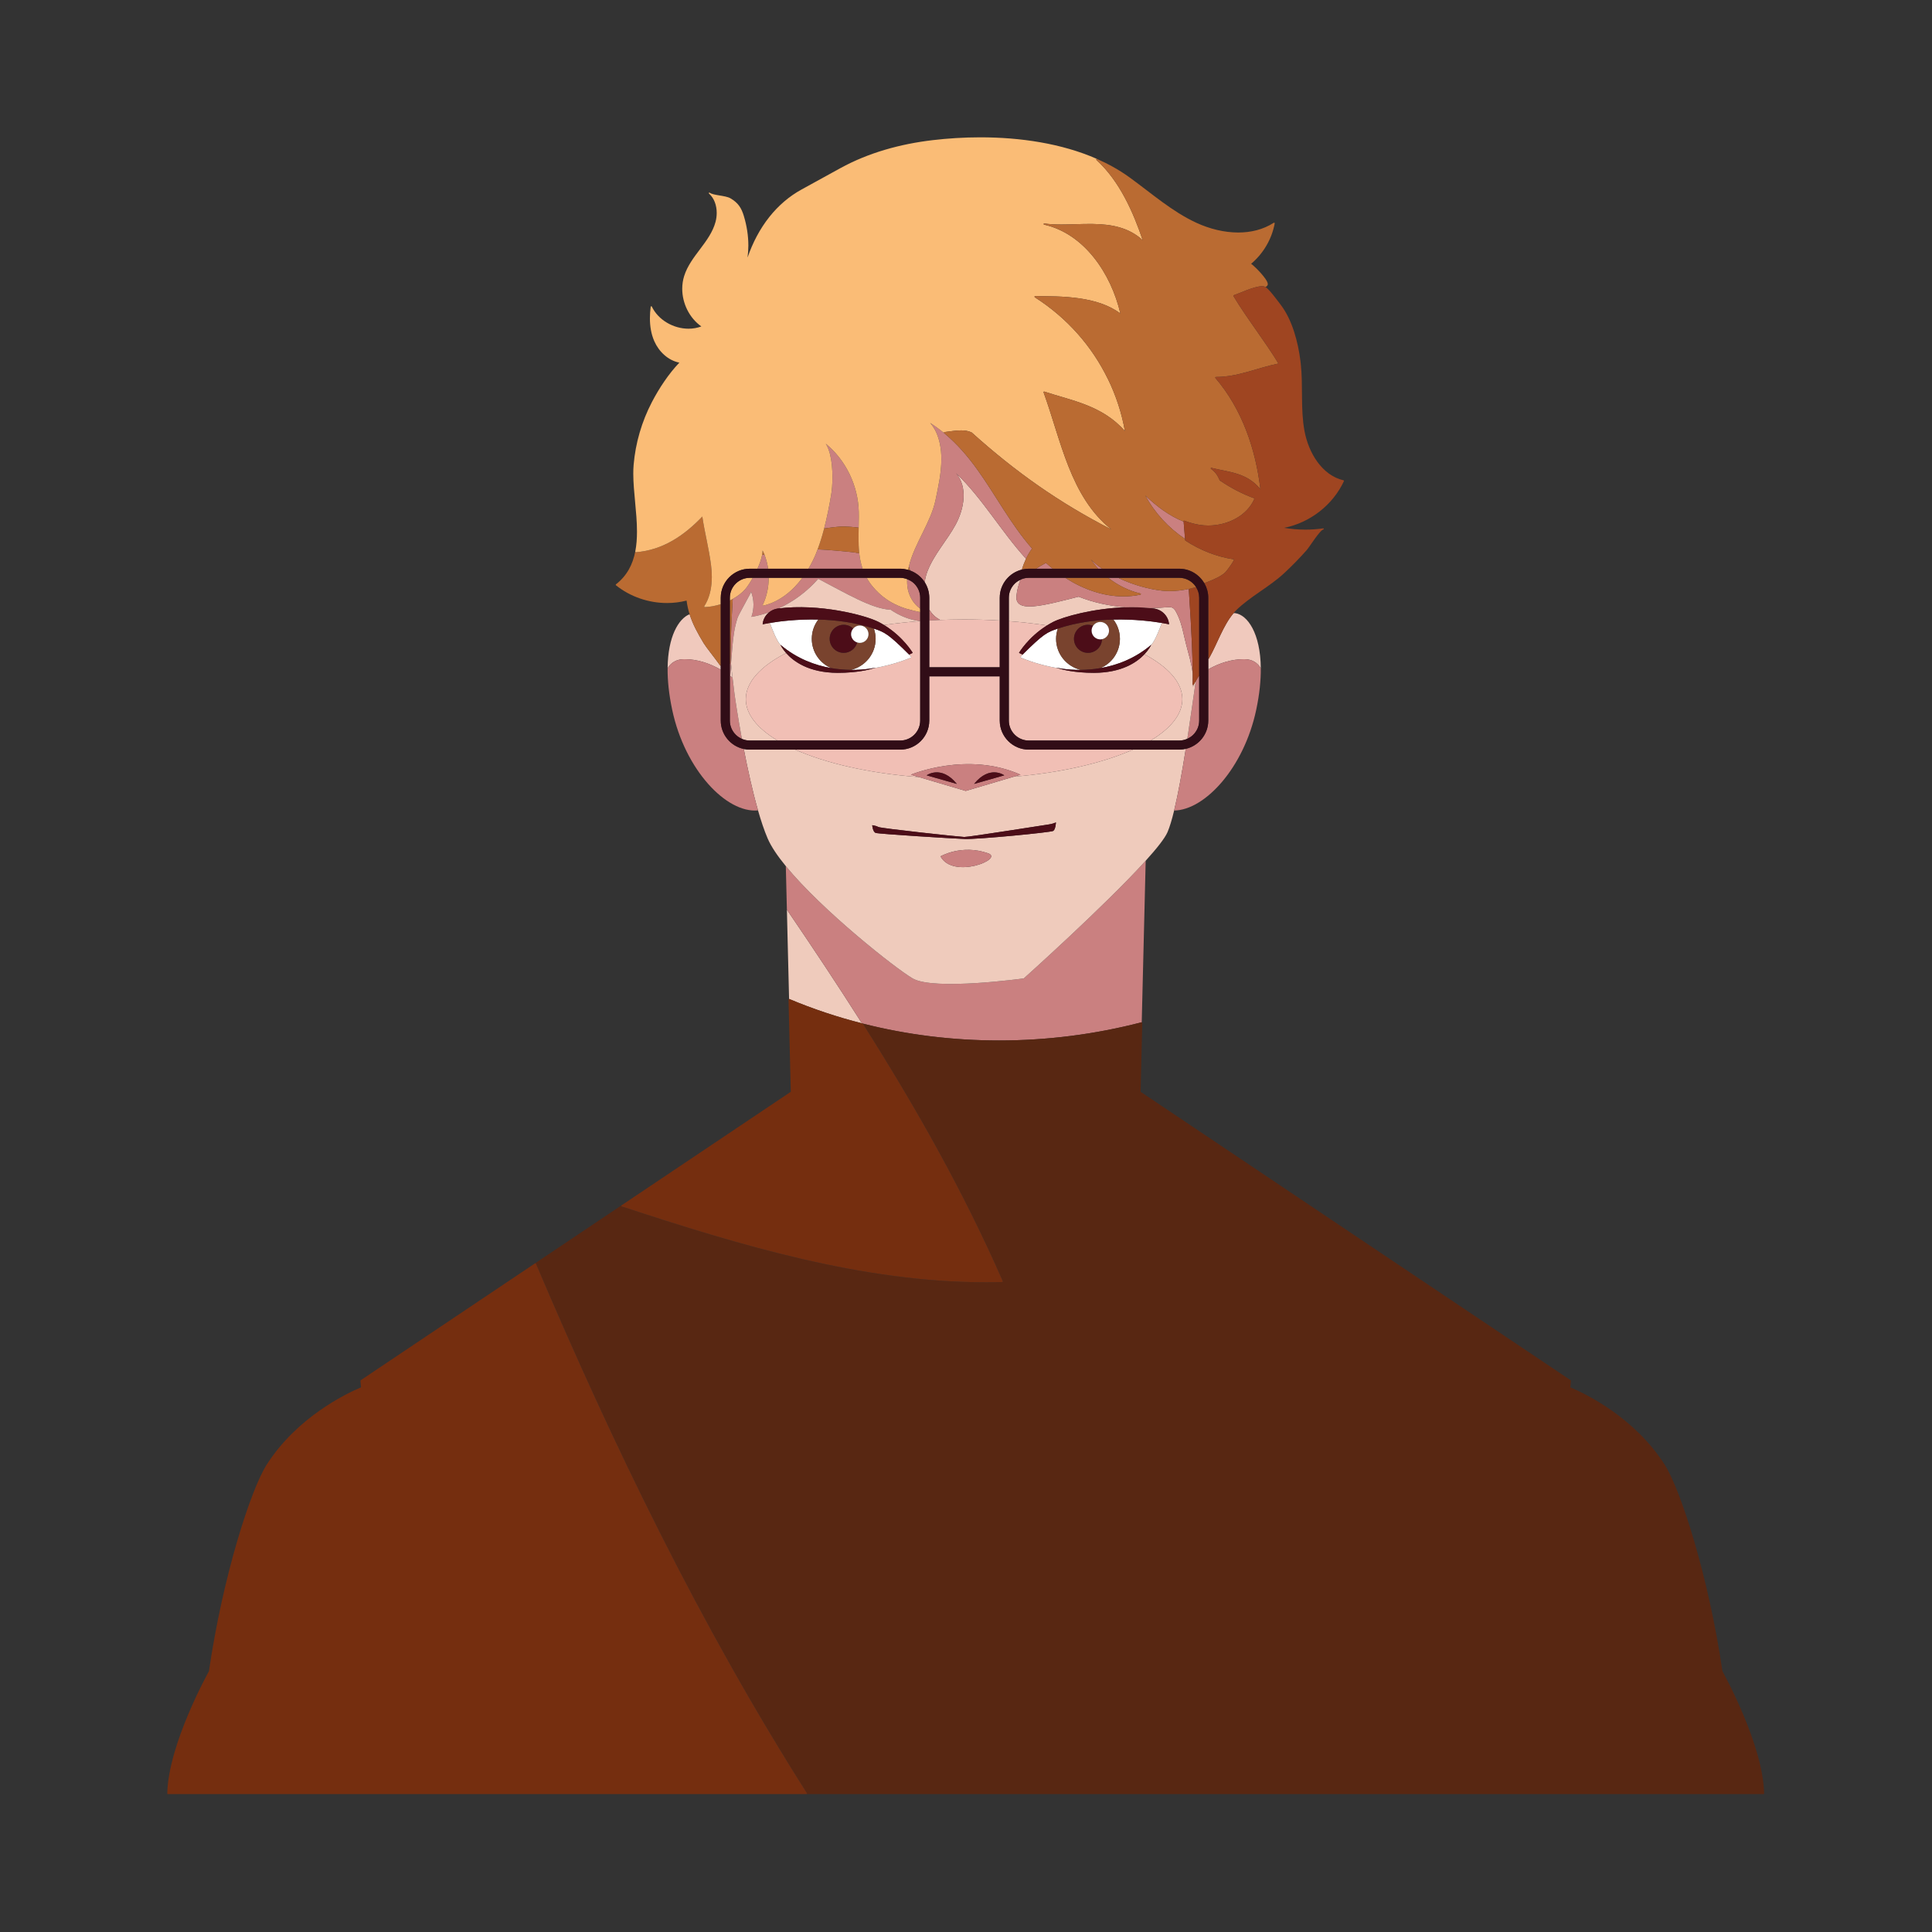 <svg xmlns="http://www.w3.org/2000/svg" xmlns:xlink="http://www.w3.org/1999/xlink" id="Capa_1" x="0px" y="0px" viewBox="0 0 2122 2122" style="enable-background:new 0 0 2122 2122;" xml:space="preserve"><rect x="0" y="0" width="2122" height="2122" fill="#333333" stroke="none"/><g>	<polygon style="fill:none;" points="1120.683,637.02 1121.341,636.413 1120.225,637.02 1120.147,637.526  "></polygon>	<polygon style="fill:none;" points="927.5,578.323 927.509,578.323 927.504,578.297  "></polygon>	<polygon style="fill:none;" points="1020.659,673.229 1020.659,673.256 1020.907,673.293  "></polygon>	<path style="fill:#EFCBBC;" d="M946.734,1123.996c-26.621-41.973-54.256-83.488-82.46-124.884l2.407,98.188l0.258-0.027  C892.883,1108.191,919.578,1117.039,946.734,1123.996z"></path>	<path style="fill:#CA8080;" d="M947.393,1124.176c49.013,12.5,99.517,18.624,149.904,18.624c52.941,0,105.745-6.76,156.546-19.988  l0.17,0.036l4.351-177.488c-44.726,49.427-133.89,129.259-133.89,129.259s-98.811,13.722-122.138,0  c-19.021-11.186-99.114-74.341-139.235-123.327l1.174,47.819c28.204,41.396,55.839,82.911,82.46,124.884L947.393,1124.176z"></path>	<path style="fill:#EFCBBC;" d="M1002.335,1074.62c23.327,13.722,122.138,0,122.138,0s89.164-79.832,133.89-129.259  c12.117-13.396,21.004-24.578,23.932-31.308c2.451-5.635,4.901-13.896,7.303-23.805c4.531-18.662,8.891-43.254,12.774-67.744  c-2.304,0.533-4.692,0.845-7.157,0.848h-50.874c-32.955,14.668-78.718,25.335-131.045,29.771l-52.638,15.593l-51.225-15.177  c-54.397-4.166-102.002-15.057-135.995-30.188h-49.924c-2.261-0.003-4.463-0.248-6.592-0.701  c4.151,21.518,9.481,46.051,15.63,67.44c3.313,11.515,6.855,22.122,10.587,30.826c3.805,8.88,10.86,19.267,19.961,30.378  C903.222,1000.279,983.315,1063.433,1002.335,1074.62z M1033.02,940.591c0,0,23.079-13.608,52.229-3.398  C1103.08,943.441,1046.735,966.074,1033.02,940.591z M964.913,908.354c2.787,1.508,88.936,10.772,94.144,10.931  c5.208,0.159,89.569-13.406,93.116-13.8c3.552-0.395,7.605-2.178,7.605-2.178s-0.312,7.657-3.001,9.33  c-2.689,1.676-83.118,9.384-97.106,8.857c-13.983-0.524-94.523-5.5-97.846-6.672c-3.323-1.172-3.82-8.485-3.82-8.485  S962.126,906.847,964.913,908.354z"></path>	<path style="fill:#F1BFB5;" d="M1098.067,791.473v-48.609h-77.408v48.609c-0.019,17.566-14.31,31.859-31.873,31.878H873.439  c33.993,15.13,81.598,26.022,135.995,30.188l-8.96-2.655c0,0,61.778-26.112,120.375,0l-7.552,2.239  c52.327-4.436,98.09-15.103,131.045-29.771H1129.94C1112.376,823.331,1098.086,809.039,1098.067,791.473z"></path>	<path style="fill:#4C0D18;" d="M961.823,914.822c3.323,1.172,83.864,6.148,97.846,6.672c13.988,0.526,94.417-7.182,97.106-8.857  c2.69-1.673,3.001-9.33,3.001-9.33s-4.054,1.783-7.605,2.178c-3.547,0.395-87.908,13.959-93.116,13.8  c-5.208-0.158-91.357-9.422-94.144-10.931c-2.787-1.508-6.909-2.017-6.909-2.017S958.501,913.65,961.823,914.822z"></path>	<path style="fill:#CA8080;" d="M1085.249,937.193c-29.15-10.21-52.229,3.398-52.229,3.398  C1046.735,966.074,1103.08,943.441,1085.249,937.193z"></path>	<path style="fill:#CA8080;" d="M1000.474,850.883l8.96,2.655l51.225,15.177l52.638-15.593l7.552-2.239  C1062.252,824.771,1000.474,850.883,1000.474,850.883z M1017.789,851.582c0,0,15.922-11.766,33.116,9.41L1017.789,851.582z   M1069.906,860.993c17.199-21.177,33.121-9.41,33.121-9.41L1069.906,860.993z"></path>	<path style="fill:#4C0D18;" d="M1017.789,851.582l33.116,9.41C1033.711,839.816,1017.789,851.582,1017.789,851.582z"></path>	<path style="fill:#4C0D18;" d="M1069.906,860.993l33.121-9.41C1103.027,851.582,1087.105,839.816,1069.906,860.993z"></path>	<path style="fill:#F0C9BD;" d="M802.028,742.457c0.863,0.646,1.71,1.318,2.558,1.99c-0.521-4.589-1.086-9.844-1.676-15.679  C802.569,733.329,802.301,737.892,802.028,742.457z"></path>	<path style="fill:#F0C9BD;" d="M751.617,723.999c13.661,0,27.313,4.19,40.019,11.566v-4.275l-0.506-0.168  c-6.889-9.63-15.318-19.842-18.319-24.804c-6.324-10.475-11.873-20.531-15.401-31.707c-12.083,4.882-23.839,24.516-24.146,59.41  C736.942,727.907,742.652,723.999,751.617,723.999z"></path>	<path style="fill:#CA8080;" d="M791.636,791.473v-55.908c-12.706-7.376-26.358-11.566-40.019-11.566  c-8.965,0-14.675,3.907-18.354,10.022c-0.117,13.12,1.374,28.37,5.087,45.812c14.032,65.883,59.601,113.612,94.202,110.256  c-6.148-21.388-11.479-45.922-15.63-67.44C802.511,819.592,791.651,806.781,791.636,791.473z"></path>	<path style="fill:#CA8080;" d="M959.076,644.92c-2.797-3.257-5.096-6.592-7.016-9.986v-0.307h-70.972l-0.034,0.375  c-10.841,14.458-25.135,25.98-42.582,30.202l-0.628-0.215l-0.083-0.663c4.424-9.223,6.519-19.457,6.533-29.7h-17.632v0.309  c-3.103,5.442-6.168,9.949-8.224,12.278c-3.693,4.171-8.433,7.747-13.671,10.692c-1.764,28.477-2.353,53.944-2.529,70.767  l-0.624,0.611v62.188c0,6.019,2.451,11.471,6.436,15.461c1.949,1.942,4.248,3.503,6.782,4.611  c-4.668-25.428-7.372-44.336-7.372-44.336s-1.213-8.083-2.875-22.762c-0.848-0.673-1.695-1.345-2.558-1.99  c0.273-4.565,0.541-9.128,0.882-13.688c0.463-6.141,0.974-12.28,1.51-18.412c0.989-11.313,2.227-21.228,5.72-31.905  c1.14-3.488,15.079-27.866,14.855-28.446c3.342,8.75,3.459,18.689,0.331,27.518c6.626-1.099,13.111-2.821,19.42-5.03  c2.685-2.146,5.944-3.63,9.555-4.11l0.75-0.08c16.614-7.586,31.581-18.814,43.659-32.58c29.851,15.501,59.001,33.162,79.517,33.968  c9.749,6.617,20.794,11.135,32.092,12.502l0.361-0.03v-9.954l-0.112,0.029C990.613,668.533,973.687,661.968,959.076,644.92z"></path>	<path style="fill:#F0C9BD;" d="M1328.279,722.389l-0.648,1.138l-0.541,0.224v11.417c12.516-7.135,25.929-11.169,39.352-11.169  c8.965,0,14.675,3.907,18.353,10.022c-0.341-38.626-14.704-58.648-28.014-60.548c-0.609-0.085-1.262-0.009-1.91,0.041l-0.366,0.422  C1343.533,686.981,1336.703,707.432,1328.279,722.389z"></path>	<path style="fill:#CA8080;" d="M1317.112,742.44l-0.682,0.494c-0.77,1.313-1.545,2.616-2.319,3.922l-0.774,1.306  c-2.348,16.081-5.525,39.111-9.233,63.269c2.446-1.101,4.682-2.609,6.573-4.495c3.985-3.993,6.436-9.445,6.436-15.464V742.44z"></path>	<path style="fill:#CA8080;" d="M1366.442,723.999c-13.422,0-26.835,4.034-39.352,11.169v56.305  c-0.015,15.101-10.592,27.756-24.716,31.03c-3.883,24.49-8.243,49.082-12.774,67.744c34.012-0.555,76.624-47.101,90.109-110.414  c3.712-17.442,5.204-32.692,5.086-45.812C1381.116,727.907,1375.407,723.999,1366.442,723.999z"></path>	<path style="fill:#EFCBBC;" d="M1049.672,576.08c-9.535,17.635-23.81,32.687-31.001,51.401c-1.452,3.773-2.466,7.815-3.055,11.937  c3.172,4.95,5.033,10.811,5.042,17.108v13.001c2.767,4.628,6.573,8.507,11.606,11.074c-0.599,0.173-1.208,0.278-1.807,0.427  c9.33-0.402,18.806-0.634,28.433-0.634c13.35,0,26.421,0.417,39.176,1.181v-25.049c0.015-15.006,10.471-27.564,24.463-30.933  l-0.078-0.349c1.067-3.425,2.485-7.299,4.361-11.303l0.126-0.238c-26.996-29.528-47.747-66.234-76.974-94.1  C1063.085,534.759,1059.202,558.443,1049.672,576.08z"></path>	<path style="fill:#EFCBBC;" d="M1156.649,683.132c11.454-5.876,44.541-14.977,79.615-16.105  c-17.686-1.53-35.152-5.123-51.547-11.654c-38.499,9.688-70.231,18.699-68.297-0.863c0.619-6.263,2.168-12.104,4.263-17.49  l-0.536,0.506l0.078-0.506c-2.109,1.062-4.078,2.38-5.744,4.044c-3.986,3.99-6.436,9.442-6.436,15.462v25.717  c14.505,1.104,28.517,2.695,41.929,4.707C1152.099,685.629,1154.301,684.338,1156.649,683.132z"></path>	<path style="fill:#EFCBBC;" d="M965.029,683.132c2.08,1.067,4.034,2.202,5.939,3.362c12.638-1.82,25.773-3.281,39.351-4.299  c-11.298-1.367-22.343-5.886-32.092-12.502c-20.516-0.806-49.666-18.467-79.517-33.968c-12.078,13.766-27.045,24.994-43.659,32.58  C899.617,662.594,950.272,675.561,965.029,683.132z"></path>	<path style="fill:#EFCBBC;" d="M819.163,767.904c0-18.879,16.434-36.346,44.283-50.643c-4.034-4.588-5.808-8.193-6.1-8.833  c-4.209-4.283-9.369-17.671-11.722-24.224c-5.077,0.853-7.97,1.513-7.97,1.513c0.429-5.371,3.118-10.046,7.093-13.223  c-6.309,2.21-12.794,3.932-19.42,5.03c3.128-8.828,3.011-18.767-0.331-27.518c0.224,0.58-13.715,24.958-14.855,28.446  c-3.493,10.677-4.731,20.592-5.72,31.905c-0.536,6.132-1.047,12.271-1.51,18.412c0.59,5.835,1.154,11.089,1.676,15.679  c1.661,14.68,2.875,22.762,2.875,22.762s2.704,18.909,7.372,44.336c2.67,1.164,5.598,1.827,8.682,1.827h30.519  C831.914,800.121,819.163,784.557,819.163,767.904z"></path>	<path style="fill:#EFCBBC;" d="M1311.762,750.822v-0.005l-0.755,1.269l-0.063,0.024c-0.458,2.585-0.648,2.831-0.502,0.193  l-0.156,0.058l-0.438-0.638c0-0.01,0.18-2.531,0.18-9.354c0-0.838-0.005-1.747-0.01-2.716c-1.296-10.831-4.643-21.827-7.25-31.907  c-2.611-10.073-4.531-21.749-8.838-31.225c-5.379-11.83-6.056-9.752-19.542-9.016c-3.839,0.209-7.698,0.329-11.566,0.395  c1.52,0.159,3.055,0.285,4.56,0.485c8.95,1.194,15.927,8.331,16.648,17.332c0,0-2.894-0.66-7.971-1.513  c-2.353,6.551-7.508,19.929-11.722,24.219c-0.312,0.685-2.407,4.972-7.352,10.2c26.255,14.037,41.632,31.001,41.632,49.282  c0,16.652-12.75,32.217-34.87,45.469h31.469c3.172,0,6.163-0.716,8.887-1.941c3.708-24.158,6.884-47.189,9.233-63.269  C1312.815,749.049,1312.293,749.936,1311.762,750.822z"></path>	<path style="fill:#CA8080;" d="M839.539,608.94c-0.828,0.195-1.652,0.387-2.475,0.597c-0.862,4.645-2.762,9.915-5.135,15.113  h11.713C842.896,619.266,841.507,613.994,839.539,608.94z"></path>	<path style="fill:#CA8080;" d="M1257.969,544.248c10.295,19.186,25.51,35.588,43.615,47.708  c-0.492-6.146-1.004-12.456-1.554-19.067C1284.327,566.681,1270.296,556.058,1257.969,544.248z"></path>	<path style="fill:#CA8080;" d="M924.674,578.309c0,0,0.297-0.005,0.833-0.005c0.458,0,1.087,0.003,1.851,0.017l0.142,0.002  l0.005-0.026l0.005,0.026l0.18,0.003c3.24,0.063,8.843,0.346,15.416,1.235c0.083-3.983,0.175-7.985,0.175-12.012  c0-1.835-0.014-3.671-0.058-5.513c-0.687-28.455-14.129-56.684-36.234-74.689c2.149,3.369,3.713,7.608,4.833,12.275  c1.827,7.628,2.48,16.407,2.48,24.402c0,7.6-0.59,14.482-1.34,18.986c-2.003,11.99-4.512,24.882-7.781,37.457  c6.3-1.003,12.775-1.783,19.469-2.158H924.674z"></path>	<path style="fill:#CA8080;" d="M1032.265,680.601c-5.033-2.567-8.838-6.446-11.606-11.074v3.703l0.248,0.063l-0.248-0.036v8.258  c3.24-0.19,6.514-0.346,9.798-0.487C1031.056,680.878,1031.665,680.774,1032.265,680.601z"></path>	<path style="fill:#CA8080;" d="M1310.944,752.111l-0.502,0.193C1310.296,754.942,1310.486,754.696,1310.944,752.111z"></path>	<path style="fill:#F1BFB5;" d="M1298.617,767.904c0-18.28-15.377-35.245-41.632-49.282c-8.419,8.906-25.072,20.319-55.372,20.383  c-21.374,0.044-35.177-3.637-39.868-5.118c-23.936-4.07-41.101-11.868-41.101-11.868s0.921-1.15,2.49-3.038l-3.937-1.934  c0,0,10.144-17.255,30.777-30.097c-13.413-2.012-27.425-3.603-41.929-4.707v109.23c0,6.019,2.451,11.471,6.436,15.464  c3.99,3.983,9.442,6.436,15.459,6.436h133.807C1285.867,800.121,1298.617,784.557,1298.617,767.904z"></path>	<path style="fill:#F1BFB5;" d="M1030.457,681.027c-3.284,0.141-6.558,0.297-9.798,0.487v51.372h77.408v-51.311  c-12.755-0.765-25.827-1.181-39.176-1.181C1049.263,680.394,1039.787,680.625,1030.457,681.027z"></path>	<path style="fill:#F1BFB5;" d="M970.969,686.494c21.135,12.887,31.513,30.553,31.513,30.553l-3.927,1.934  c1.564,1.888,2.485,3.038,2.485,3.038s-17.169,7.8-41.111,11.868c-4.692,1.484-18.485,5.162-39.864,5.118  c-31.878-0.068-48.653-12.69-56.619-21.744c-27.849,14.297-44.283,31.764-44.283,50.643c0,16.652,12.751,32.217,34.87,45.469  h134.752c6.017,0,11.469-2.453,15.46-6.436c3.985-3.993,6.436-9.445,6.436-15.464V682.165l-0.361,0.03  C996.742,683.212,983.607,684.674,970.969,686.494z"></path>	<path style="fill:#FFFFFF;" d="M1222.856,680.481c4.541,5.881,7.187,13.221,7.187,21.177c0,14.458-8.819,26.848-21.369,32.161  c17.588-3.025,37.568-10.175,55.746-25.574l-0.083,0.178c4.214-4.29,9.369-17.669,11.722-24.219  C1265.667,682.457,1246.037,679.904,1222.856,680.481z"></path>	<path style="fill:#FFFFFF;" d="M1187.207,735.772c-15.591-3.537-27.269-17.462-27.269-34.115c0-3.941,0.711-7.693,1.92-11.223  l-0.034,0.01c-11.712,3.919-15.62,5.549-38.685,28.541l-0.005-0.005c-1.569,1.888-2.49,3.038-2.49,3.038  s17.165,7.798,41.101,11.868c-1.179-0.375-1.807-0.614-1.807-0.614S1170.954,735.962,1187.207,735.772z"></path>	<path style="fill:#79432E;" d="M1187.207,735.772c6.446-0.075,13.725-0.621,21.467-1.954c12.55-5.313,21.369-17.703,21.369-32.161  c0-7.956-2.646-15.296-7.187-21.177c-19.011,0.475-40.39,3.055-60.998,9.954c-1.208,3.53-1.92,7.281-1.92,11.223  C1159.938,718.311,1171.616,732.235,1187.207,735.772z M1194.997,686.233c1.988,0,3.874,0.407,5.623,1.094  c1.72-2.531,4.624-4.195,7.912-4.195c5.281,0,9.56,4.28,9.56,9.562c0,4.65-3.323,8.519-7.728,9.374  c-0.233,8.307-7.001,14.979-15.367,14.979c-8.506,0-15.405-6.899-15.405-15.408C1179.592,693.13,1186.491,686.233,1194.997,686.233  z"></path>	<path style="fill:#4C0D18;" d="M1194.997,717.047c8.366,0,15.133-6.672,15.367-14.979c-0.594,0.117-1.203,0.185-1.832,0.185  c-5.281,0-9.564-4.28-9.564-9.559c0-1.991,0.609-3.837,1.652-5.367c-1.749-0.687-3.635-1.094-5.623-1.094  c-8.506,0-15.405,6.897-15.405,15.406C1179.592,710.148,1186.491,717.047,1194.997,717.047z"></path>	<path style="fill:#FFFFFF;" d="M1208.532,702.253c0.629,0,1.238-0.068,1.832-0.185c4.404-0.855,7.728-4.724,7.728-9.374  c0-5.281-4.278-9.562-9.56-9.562c-3.288,0-6.192,1.664-7.912,4.195c-1.043,1.53-1.652,3.376-1.652,5.367  C1198.968,697.972,1203.251,702.253,1208.532,702.253z"></path>	<path style="fill:#4C0D18;" d="M1236.264,667.027c-35.074,1.128-68.161,10.229-79.615,16.105c-2.348,1.206-4.551,2.497-6.675,3.817  c-20.633,12.843-30.777,30.097-30.777,30.097l3.937,1.934l0.005,0.005c23.065-22.991,26.972-24.621,38.685-28.541l0.034-0.01  c20.609-6.899,41.988-9.479,60.998-9.954c23.182-0.577,42.811,1.976,53.203,3.722c5.077,0.853,7.971,1.513,7.971,1.513  c-0.721-9.001-7.698-16.138-16.648-17.332c-1.505-0.199-3.04-0.326-4.56-0.485C1254.047,666.986,1245.102,666.745,1236.264,667.027  z"></path>	<path style="fill:#4C0D18;" d="M1208.674,733.819c-7.742,1.332-15.021,1.878-21.467,1.954c-16.253,0.19-27.269-2.499-27.269-2.499  s0.629,0.238,1.807,0.614c4.692,1.481,18.495,5.162,39.868,5.118c30.3-0.063,46.953-11.476,55.372-20.383  c4.945-5.228,7.04-9.515,7.352-10.2l0.083-0.178C1246.242,723.643,1226.261,730.793,1208.674,733.819z"></path>	<path style="fill:#CA8080;" d="M1116.42,654.51c-1.934,19.562,29.798,10.551,68.297,0.863  c16.395,6.531,33.861,10.124,51.547,11.654c8.838-0.282,17.783-0.041,26.558,0.872c3.868-0.065,7.727-0.185,11.566-0.395  c13.486-0.735,14.163-2.813,19.542,9.016c4.307,9.476,6.227,21.152,8.838,31.225c2.607,10.08,5.954,21.077,7.25,31.907  c-0.087-13.91-0.876-41.744-4.341-92.809c-6.879,1.479-13.895,2.356-20.877,2.356c-2.724,0-5.437-0.132-8.131-0.407  c-14.456-1.483-31.713-6.265-47.455-13.6l-0.277-0.565h-11.761c10.465,8.195,22.592,14.256,35.527,17.272l0.482,0.612l-0.497,0.604  c-6.221,1.32-12.482,1.941-18.723,1.941c-22.056,0-43.864-7.759-63.06-19.902l-0.2-0.526h-40.765c-3.055,0-5.954,0.643-8.599,1.786  l-0.658,0.607C1118.588,642.406,1117.039,648.248,1116.42,654.51z"></path>	<path style="fill:#CA8080;" d="M1148.81,618.262c-4.024,2.102-7.659,4.268-10.923,6.388h18.402  C1153.731,622.586,1151.226,620.467,1148.81,618.262z"></path>	<path style="fill:#CA8080;" d="M1198.14,614.467c2.368,3.403,4.892,6.699,7.698,9.761l0.073,0.422h4.682  C1206.009,621.507,1201.818,618.102,1198.14,614.467z"></path>	<path style="fill:#FFFFFF;" d="M913.015,733.821c-12.555-5.313-21.378-17.705-21.378-32.163c0-7.956,2.65-15.296,7.191-21.177  c-23.177-0.577-42.811,1.976-53.204,3.722c2.353,6.553,7.513,19.942,11.722,24.224l-0.083-0.183  C875.436,723.646,895.422,730.796,913.015,733.821z"></path>	<path style="fill:#FFFFFF;" d="M959.855,690.445l-0.029-0.01c1.203,3.53,1.914,7.281,1.914,11.223  c0,16.653-11.678,30.577-27.264,34.115c16.253,0.19,27.264-2.499,27.264-2.499s-0.628,0.241-1.812,0.614  c23.941-4.068,41.111-11.868,41.111-11.868s-0.921-1.15-2.485-3.038l-0.01,0.005C975.48,695.994,971.568,694.364,959.855,690.445z"></path>	<path style="fill:#79432E;" d="M913.015,733.821c7.737,1.33,15.016,1.876,21.462,1.951c15.586-3.537,27.264-17.462,27.264-34.115  c0-3.941-0.711-7.693-1.914-11.223c-20.614-6.896-41.988-9.479-60.999-9.954c-4.541,5.881-7.191,13.221-7.191,21.177  C891.636,716.116,900.459,728.508,913.015,733.821z M926.681,686.233c4.044,0,7.693,1.591,10.441,4.136  c1.754-2.049,4.326-3.376,7.235-3.376c5.281,0,9.564,4.28,9.564,9.562c0,5.279-4.283,9.561-9.564,9.561  c-1.004,0-1.949-0.198-2.86-0.482c-1.769,6.558-7.698,11.413-14.816,11.413c-8.507,0-15.406-6.899-15.406-15.408  C911.275,693.13,918.174,686.233,926.681,686.233z"></path>	<path style="fill:#4C0D18;" d="M926.681,717.047c7.118,0,13.047-4.855,14.816-11.413c-3.873-1.223-6.699-4.801-6.699-9.079  c0-2.373,0.896-4.514,2.324-6.185c-2.748-2.545-6.398-4.136-10.441-4.136c-8.507,0-15.406,6.897-15.406,15.406  C911.275,710.148,918.174,717.047,926.681,717.047z"></path>	<path style="fill:#FFFFFF;" d="M941.497,705.634c0.911,0.285,1.856,0.482,2.86,0.482c5.281,0,9.564-4.283,9.564-9.561  c0-5.281-4.283-9.562-9.564-9.562c-2.909,0-5.482,1.328-7.235,3.376c-1.428,1.671-2.324,3.813-2.324,6.185  C934.798,700.832,937.624,704.411,941.497,705.634z"></path>	<path style="fill:#4C0D18;" d="M837.653,685.716c0,0,2.894-0.66,7.97-1.513c10.392-1.747,30.027-4.299,53.204-3.722  c19.011,0.475,40.385,3.057,60.999,9.954l0.029,0.01c11.713,3.919,15.625,5.549,38.689,28.541l0.01-0.005l3.927-1.934  c0,0-10.378-17.666-31.513-30.553c-1.905-1.159-3.859-2.295-5.939-3.362c-14.758-7.571-65.413-20.538-109.978-14.828l-0.75,0.08  c-3.61,0.48-6.87,1.964-9.555,4.11C840.771,675.67,838.082,680.345,837.653,685.716z"></path>	<path style="fill:#4C0D18;" d="M934.477,735.772c-6.446-0.075-13.725-0.621-21.462-1.951  c-17.593-3.025-37.578-10.175-55.751-25.576l0.083,0.183c0.292,0.641,2.066,4.246,6.1,8.833  c7.966,9.055,24.741,21.676,56.619,21.744c21.379,0.044,35.172-3.635,39.864-5.118c1.184-0.373,1.812-0.614,1.812-0.614  S950.73,735.962,934.477,735.772z"></path>	<path style="fill:#CA8080;" d="M943.758,607.746c-3.6-0.743-7.264-1.349-11.059-1.656c-9.34-0.755-21.053-2.2-34.665-2.717  c-0.682,1.815-1.364,3.635-2.1,5.399c-2.266,5.418-4.96,10.748-7.995,15.878h59.488  C945.517,619.134,944.396,613.49,943.758,607.746z"></path>	<path style="fill:#CA8080;" d="M996.337,636.155c-0.024,0.721-0.034,1.447-0.034,2.171c0,1.856,0.073,3.72,0.277,5.598  c1.048,9.649,6.334,19.193,14.1,24.543v-11.941c0-6.02-2.451-11.472-6.436-15.462  C1002.033,638.854,999.305,637.254,996.337,636.155z"></path>	<path style="fill:#CA8080;" d="M999.407,626.555c6.724,2.397,12.424,6.943,16.21,12.863c0.589-4.122,1.603-8.163,3.055-11.937  c7.191-18.714,21.466-33.766,31.001-51.401c9.53-17.637,13.413-41.32,0.292-56.477c29.228,27.866,49.978,64.573,76.974,94.1  c1.769-3.747,3.966-7.559,6.607-11.204c-23.606-27.072-39.693-58.248-59.762-86.268c-10.572-14.76-22.333-28.594-36.818-40.543  c-4.809-3.961-9.93-7.708-15.391-11.22c5.579,6.122,8.921,14.448,10.66,22.614c1.203,5.659,1.7,11.415,1.7,17.198  c-0.005,15.17-3.406,30.538-6.406,44.921c-5.238,24.948-23.367,48.068-29.301,73.047c0.482,1.362,0.906,2.67,1.282,3.91  L999.407,626.555z"></path>	<path style="fill:#582712;" d="M1891.844,1835.608c-15.288-104.492-45.934-199.471-63.425-226.869  c-33.111-51.805-86.202-77.573-103.61-84.967l0.628-7.199l-0.273-0.572l-267.239-179.228l-0.005-0.005l-205.149-137.59  l1.851-75.746l-0.234-0.504l-0.375-0.078l-0.17-0.036c-50.801,13.227-103.605,19.988-156.546,19.988  c-50.387,0-100.891-6.124-149.904-18.624l0.37,0.27c57.612,90.889,110.421,183.971,153.656,282.799l-0.044,0.585l-0.506,0.29  c-6.12,0.17-12.239,0.253-18.358,0.253c-134.913-0.002-269.569-40.465-399.766-83.366l-0.424-0.507l0.273-0.604l-47.06,31.562  l-47.844,32.088l0.521-0.078l0.4,0.353c85.622,201.408,180.589,397.205,297.68,581.717l0.019,0.634l-0.546,0.324h1051.224  l0.443-0.188l0.181-0.451C1936.424,1915.861,1893.033,1837.769,1891.844,1835.608z"></path>	<path style="fill:#752E0F;" d="M682.745,1325.007c130.197,42.901,264.852,83.364,399.766,83.366c6.119,0,12.239-0.083,18.358-0.253  l0.506-0.29l0.044-0.585c-43.235-98.828-96.044-191.91-153.656-282.799l-0.37-0.27l-0.658-0.18  c-27.157-6.958-53.851-15.805-79.795-26.724l-0.258,0.027l-0.336,0.034l-0.272,0.529l2.479,101.315l-185.958,124.718l-0.273,0.604  L682.745,1325.007z"></path>	<path style="fill:#752E0F;" d="M886.291,1969.537c-117.091-184.511-212.058-380.309-297.68-581.717l-0.4-0.353l-0.521,0.078  L396.158,1516l-0.278,0.572l0.634,7.196c-17.398,7.391-70.495,33.16-103.615,84.97c-17.491,27.398-48.141,122.377-63.424,226.869  c-1.189,2.161-44.58,80.253-45.769,134.248l0.181,0.451l0.443,0.188h701.436l0.546-0.324L886.291,1969.537z"></path>	<path style="fill:#BA6B32;" d="M943.758,607.746l-0.058-0.465c-0.58-5.403-0.75-10.894-0.75-16.45c0-3.501,0.068-7.031,0.146-10.58  l0.01-0.69c-6.573-0.889-12.175-1.172-15.416-1.235l-0.18-0.003h-0.01l-0.142-0.002c-0.765-0.015-1.393-0.017-1.851-0.017  c-0.536,0-0.833,0.005-0.833,0.005h-0.024c-6.694,0.375-13.169,1.155-19.469,2.158l-0.224,0.904  c-1.949,7.408-4.18,14.672-6.758,21.574l-0.166,0.429c13.613,0.517,25.325,1.961,34.665,2.717  C936.494,606.396,940.157,607.003,943.758,607.746z"></path>	<path style="fill:#BA6B32;" d="M839.368,608.43c-0.526-1.32-1.169-2.606-1.807-3.902l0.01,0.282c0,1.349-0.151,2.797-0.414,4.317  l-0.093,0.409c0.823-0.209,1.647-0.402,2.475-0.597L839.368,608.43z"></path>	<path style="fill:#BA6B32;" d="M999.407,626.555l0.103-0.397c-0.375-1.24-0.799-2.548-1.282-3.91l-0.039,0.154  c-0.273,1.157-0.555,2.297-0.77,3.435l-0.034,0.053c0.511,0.141,1.028,0.278,1.525,0.449L999.407,626.555z"></path>	<path style="fill:#BA6B32;" d="M791.13,731.122l0.506,0.168v-67.681c-5.905,1.883-11.946,3.008-17.593,3.203l-0.56-0.317  l0.014-0.646c5.335-8.273,7.693-17.988,8.2-27.958c0.073-1.425,0.107-2.853,0.107-4.285c0-4.312-0.312-8.641-0.848-12.882  c-2.304-18.292-6.972-35.554-9.578-53.386c-19.942,20.921-43.483,36.923-72.979,39.186l-0.517-0.207l-0.146-0.534  c-2.738,13.917-8.857,26.38-21.252,36.034l-0.239,0.487l0.234,0.489c15.761,12.704,36,19.53,56.204,19.53  c7.211,0,14.422-0.889,21.428-2.675c0.653,5.252,1.788,10.176,3.274,14.894l0.025,0.066c3.527,11.177,9.076,21.232,15.401,31.707  C775.812,711.28,784.24,721.492,791.13,731.122z"></path>	<path style="fill:#BA6B32;" d="M804.767,657.907l-0.302,0.183c-0.857,0.473-1.72,0.887-2.572,1.311l-0.278-0.014v69.9l0.624-0.611  C802.413,711.851,803.003,686.384,804.767,657.907z"></path>	<path style="fill:#FABC76;" d="M698.399,606.526c29.496-2.263,53.037-18.266,72.979-39.186c2.607,17.832,7.274,35.094,9.578,53.386  c0.536,4.241,0.848,8.57,0.848,12.882c0,1.432-0.034,2.86-0.107,4.285c-0.507,9.971-2.865,19.686-8.2,27.958l-0.014,0.646  l0.56,0.317c5.647-0.195,11.688-1.321,17.593-3.203v-7.084c0.019-17.566,14.315-31.856,31.878-31.876h8.414  c2.373-5.199,4.273-10.468,5.135-15.113l0.093-0.409c0.263-1.52,0.414-2.968,0.414-4.317l-0.01-0.282  c0.638,1.296,1.282,2.582,1.807,3.902l0.171,0.509c1.968,5.054,3.357,10.326,4.102,15.71h44.297  c3.035-5.13,5.729-10.461,7.995-15.878c0.736-1.764,1.418-3.584,2.1-5.399l0.166-0.429c2.577-6.901,4.809-14.166,6.758-21.574  l0.224-0.904c3.269-12.575,5.778-25.466,7.781-37.457c0.75-4.504,1.34-11.386,1.34-18.986c0-7.995-0.653-16.775-2.48-24.402  c-1.12-4.667-2.685-8.906-4.833-12.275c22.105,18.005,35.547,46.234,36.234,74.689c0.044,1.841,0.058,3.678,0.058,5.513  c0,4.027-0.092,8.029-0.175,12.012l-0.01,0.69c-0.078,3.549-0.146,7.079-0.146,10.58c0,5.557,0.171,11.047,0.75,16.45l0.058,0.465  c0.639,5.744,1.759,11.388,3.669,16.904h41.359c2.772,0.003,5.452,0.4,8.02,1.069l0.58,0.171l0.034-0.053  c0.214-1.138,0.497-2.278,0.77-3.435l0.039-0.154c5.935-24.979,24.064-48.1,29.301-73.047c3.001-14.382,6.402-29.751,6.406-44.921  c0-5.783-0.497-11.54-1.7-17.198c-1.739-8.165-5.081-16.492-10.66-22.614c5.461,3.513,10.582,7.259,15.391,11.22l-0.205-0.658  l0.531-0.443c5.642-0.614,12.17-1.864,18.344-1.864c4.136,0,8.127,0.558,11.59,2.29l0.141,0.095  c48.112,43.298,96.287,77.25,153.354,106.456c-45.32-35.954-55.362-98.017-74.534-150.68l0.137-0.648l0.643-0.158  c29.262,9.769,63.581,14.821,88.594,43.435c-3.518-19.834-9.817-39.074-18.651-57.22l-0.083-0.066  c-17.354-35.661-44.551-67.008-80.37-89.8l-0.263-0.701l0.599-0.448c29.398,0.015,68.492,0,93.773,19.072  c-10.299-44.197-39.922-87.907-83.932-97.664l-0.477-0.721l0.702-0.504c6.046,0.863,12.419,1.126,18.967,1.126  c10.007,0,20.438-0.612,30.821-0.614c1.359,0,2.719,0.01,4.078,0.034c19.595,0.343,38.845,3.513,54.392,17.859  c-10.309-30.446-25.276-64.926-50.947-88.29l-0.102-0.799l0.775-0.231c-38.982-17.138-84.536-23.715-128.092-23.718  c-18.007,0-35.674,1.126-52.39,3.097c-35.211,4.153-70.266,13.666-101.481,30.835c-14.29,7.859-28.093,15.542-42.338,23.281  c-13.71,7.45-25.72,17.908-35.416,30.085c-10.616,13.335-18.504,28.648-24.083,44.76c0.575-4.375,0.901-8.768,0.901-13.162  c0-10.947-1.734-21.893-4.965-32.543c-2.67-8.874-6.334-14.543-14.738-19.393c-2.943-1.693-7.756-2.414-12.331-3.186  c-4.555-0.736-8.896-1.589-10.465-3.031l-0.882,0.051l0.054,0.88c5.919,5.247,8.575,13.23,8.575,21.35  c0,3.362-0.458,6.74-1.32,9.946c-2.953,10.962-9.871,20.453-16.804,29.637c-6.928,9.186-14.144,18.604-17.632,29.73  c-1.427,4.546-2.109,9.279-2.109,14.015c0.004,16.027,7.82,32.061,20.989,41.352c-4.507,1.664-9.257,2.49-14.042,2.49  c-16.506,0.008-33.223-9.405-40.394-24.385l-0.658-0.346l-0.521,0.536c-0.55,4.197-0.877,8.465-0.877,12.729  c0,8.633,1.33,17.242,4.803,25.157c5.043,11.486,15.177,21.172,27.532,23.569c-11.854,12.397-22.329,28.302-30.202,43.432  c-11.109,21.354-18.002,44.928-20.029,68.923c-0.258,3.108-0.37,6.312-0.37,9.593c0,19.79,4.063,42.414,4.063,63.671  c0,7.532-0.512,14.892-1.886,21.888l0.146,0.534L698.399,606.526z"></path>	<path style="fill:#BA6B32;" d="M1204.172,175.574c25.671,23.364,40.638,57.844,50.947,88.29  c-15.547-14.346-34.797-17.516-54.392-17.859c-1.359-0.024-2.719-0.034-4.078-0.034c-10.383,0.003-20.814,0.614-30.821,0.614  c-6.548,0-12.921-0.263-18.967-1.126l-0.702,0.504l0.477,0.721c44.01,9.757,73.632,53.467,83.932,97.664  c-25.281-19.072-64.375-19.057-93.773-19.072l-0.599,0.448l0.263,0.701c35.82,22.792,63.016,54.139,80.37,89.8l0.083,0.066  c8.833,18.146,15.133,37.386,18.651,57.22c-25.014-28.614-59.333-33.666-88.594-43.435l-0.643,0.158l-0.137,0.648  c19.172,52.663,29.213,114.726,74.534,150.68c-57.067-29.206-105.242-63.157-153.354-106.456l-0.141-0.095  c-3.464-1.732-7.454-2.29-11.59-2.29c-6.173,0-12.702,1.25-18.344,1.864l-0.531,0.443l0.205,0.658  c14.485,11.949,26.246,25.783,36.818,40.543c20.068,28.02,36.156,59.196,59.762,86.268c-2.641,3.644-4.838,7.457-6.607,11.204  l-0.126,0.238c-1.876,4.005-3.294,7.878-4.361,11.303l0.078,0.349l0.516-0.164c2.222-0.495,4.521-0.777,6.894-0.779h7.947  c3.264-2.119,6.899-4.285,10.923-6.388c2.417,2.205,4.921,4.324,7.479,6.388h49.622l-0.073-0.422  c-2.806-3.062-5.33-6.358-7.698-9.761c3.678,3.635,7.869,7.04,12.453,10.183h84.624c11.752,0.012,21.998,6.441,27.522,15.936  l0.098-0.097c1.218-0.455,2.431-0.896,3.601-1.374c6.665-2.719,13.89-5.549,19.206-10.319c0.083-0.065,0.565-0.614,1.174-1.369  c0.624-0.767,1.423-1.783,2.28-2.916c1.715-2.268,3.678-5.013,4.955-7.17c0.823-1.359,1.325-2.555,1.335-2.954  c-19.055-2.846-37.32-10.08-53.413-20.636l-0.282-0.473l-0.107-1.323c-18.105-12.119-33.32-28.521-43.615-47.708  c12.326,11.81,26.358,22.433,42.061,28.641l-0.029-0.373l0.248-0.551l0.599-0.08c5.501,2.144,11.196,3.747,17.086,4.638  c3.011,0.456,6.081,0.68,9.16,0.68c21.164,0.005,42.787-10.641,50.821-29.764c-13.515-4.943-26.29-11.603-38.07-19.7l-0.219-0.273  c-2.022-4.823-4.702-9.203-9.627-12.487l-0.224-0.772l0.721-0.351c19.235,4.818,38.846,5.023,53.842,23.476  c-5.213-44.095-20.122-88.002-49.476-122.246l-0.092-0.668l0.565-0.363c24.472,0.009,44.224-9.686,68.852-14.758  c-14.884-24.653-34.577-49.352-49.432-74.1l-0.048-0.538l0.385-0.375c6.153-2.031,22.212-9.863,30.977-9.89  c1.087,0,2.066,0.129,2.938,0.417v-0.008l0.112,0.027l0.068,0.022l0.886,0.461c1.023-0.702,1.876-1.44,2.251-2.361l0.156-0.884  c-0.03-1.637-1.165-3.678-2.806-6.056c-2.475-3.537-6.193-7.661-9.462-10.918c-1.637-1.629-3.162-3.037-4.37-4.051  c-0.609-0.506-1.13-0.916-1.569-1.208l-0.136-0.083c13.418-11.262,22.777-27.252,25.934-44.489l-0.268-0.631l-0.687-0.005  c-11.664,7.53-25.213,10.75-39.108,10.75c-15.63,0-31.693-4.078-45.944-10.658c-26.957-12.429-49.525-32.594-73.72-50.069  c-10.947-7.905-22.879-14.557-35.498-20.107l-0.775,0.231L1204.172,175.574z"></path>	<path style="fill:#9F4521;" d="M1306.388,646.703l-0.711,0.141c3.464,51.065,4.254,78.899,4.341,92.809  c0.005,0.969,0.01,1.878,0.01,2.716c0,6.823-0.18,9.344-0.18,9.354l0.438,0.638l0.156-0.058l0.502-0.193l0.063-0.024l0.755-1.269  v0.005c0.531-0.887,1.053-1.773,1.574-2.66l0.774-1.306c0.775-1.306,1.55-2.609,2.319-3.922l0.682-0.494v-85.915  c0-4.322-1.296-8.329-3.479-11.735l-0.117,0.107C1311.158,645.575,1308.786,646.17,1306.388,646.703z"></path>	<path style="fill:#9F4521;" d="M1389.116,314.83l-0.112-0.027v0.008c-0.872-0.287-1.851-0.417-2.938-0.417  c-8.765,0.027-24.823,7.859-30.977,9.89l-0.385,0.375l0.048,0.538c14.855,24.748,34.548,49.447,49.432,74.1  c-24.628,5.072-44.38,14.767-68.852,14.758l-0.565,0.363l0.092,0.668c29.354,34.244,44.263,78.151,49.476,122.246  c-14.996-18.453-34.607-18.657-53.842-23.476l-0.721,0.351l0.224,0.772c4.926,3.284,7.605,7.664,9.627,12.487l0.219,0.273  c11.781,8.097,24.555,14.758,38.07,19.7c-8.034,19.123-29.656,29.769-50.821,29.764c-3.079,0-6.149-0.224-9.16-0.68  c-5.89-0.892-11.586-2.495-17.086-4.638l-0.599,0.08l-0.248,0.551l0.029,0.373c0.55,6.611,1.062,12.921,1.554,19.067l0.107,1.323  l0.282,0.473c16.093,10.556,34.358,17.79,53.413,20.636c-0.01,0.399-0.512,1.595-1.335,2.954c-1.277,2.156-3.24,4.902-4.955,7.17  c-0.857,1.133-1.656,2.148-2.28,2.916c-0.609,0.755-1.091,1.304-1.174,1.369c-5.316,4.77-12.541,7.601-19.206,10.319  c-1.169,0.477-2.383,0.918-3.601,1.374l-0.098,0.097l0.317,0.487c2.558,4.58,4.029,9.846,4.034,15.452v67.225l0.541-0.224  l0.648-1.138c8.424-14.957,15.255-35.408,26.226-48.453l0.366-0.422c0.867-1.04,1.71-2.09,2.611-2.979  c15.342-15.199,36.809-25.905,53.135-41.109c8.555-7.969,16.731-16.348,24.492-25.099c1.676-1.9,5.315-7.457,9.091-12.665  c1.881-2.599,3.786-5.099,5.457-6.965c1.642-1.873,3.177-3.077,3.81-3.118l0.409-0.241l0.122-0.463l-0.244-0.412l-0.463-0.117  c-6.494,0.921-13.052,1.381-19.61,1.381c-7.795,0-15.581-0.69-23.259-1.986c28.307-5.517,53.549-25.108,65.681-51.306l-0.005-0.536  l-0.419-0.334c-23.664-5.486-38.465-30.178-42.909-54.3c-4.468-24.136-1.394-49.162-4.083-73.785  c-0.098-0.906-0.204-1.822-0.317-2.748c-2.558-20.614-8.882-45.113-21.554-61.744c-1.554-2.036-4.969-6.689-8.463-11.004  c-1.749-2.158-3.513-4.234-5.091-5.868c-1.199-1.23-2.251-2.212-3.192-2.806l-0.886-0.461L1389.116,314.83z"></path>	<path style="fill:#FABC76;" d="M804.464,658.089l0.302-0.183c5.237-2.945,9.978-6.521,13.671-10.692  c2.056-2.329,5.121-6.836,8.224-12.278v-0.309h-3.147c-6.017,0-11.469,2.451-15.464,6.436c-3.986,3.993-6.436,9.442-6.436,15.462  v2.86l0.278,0.014C802.745,658.976,803.607,658.562,804.464,658.089z"></path>	<path style="fill:#FABC76;" d="M837.843,664.99l0.628,0.215c17.447-4.222,31.742-15.744,42.582-30.202l0.034-0.375h-36.794  c-0.014,10.244-2.109,20.478-6.533,29.7L837.843,664.99z"></path>	<path style="fill:#FABC76;" d="M996.581,643.924c-0.205-1.878-0.277-3.742-0.277-5.598c0-0.723,0.009-1.449,0.034-2.171  l-0.619-0.287c-2.193-0.745-4.497-1.24-6.933-1.24H952.06v0.307c1.92,3.394,4.219,6.728,7.016,9.986  c14.611,17.047,31.537,23.613,51.493,27.32l0.112-0.029v-3.744C1002.915,663.117,997.629,653.573,996.581,643.924z"></path>	<path style="fill:#BA6B32;" d="M1233.965,655.056c6.241,0,12.502-0.621,18.723-1.941l0.497-0.604l-0.482-0.612  c-12.936-3.016-25.062-9.077-35.527-17.272h-46.47l0.2,0.526C1190.101,647.297,1211.908,655.056,1233.965,655.056z"></path>	<path style="fill:#BA6B32;" d="M1276.669,648.793c2.694,0.275,5.408,0.407,8.131,0.407c6.982,0,13.998-0.877,20.877-2.356  l0.711-0.141c2.397-0.533,4.77-1.128,7.128-1.805l0.117-0.107l-0.287-0.492c-0.784-1.16-1.681-2.244-2.67-3.235  c-3.99-3.985-9.442-6.436-15.459-6.436h-66.28l0.277,0.565C1244.956,642.528,1262.213,647.31,1276.669,648.793z"></path>	<path style="fill:#310D17;" d="M1327.09,791.473V656.526c-0.005-5.606-1.476-10.872-4.034-15.452l-0.317-0.487  c-5.525-9.496-15.771-15.924-27.522-15.936H1129.94c-2.373,0.003-4.672,0.285-6.894,0.779l-0.516,0.164  c-13.993,3.369-24.448,15.927-24.463,30.933v76.36h-77.408v-76.36c-0.01-6.298-1.871-12.159-5.042-17.108  c-3.786-5.92-9.486-10.465-16.21-12.863l-0.497-0.216c-0.497-0.171-1.013-0.307-1.525-0.449l-0.58-0.171  c-2.568-0.669-5.247-1.067-8.02-1.069H823.514c-17.564,0.019-31.859,14.31-31.878,31.876v134.947  c0.015,15.308,10.875,28.119,25.286,31.177c2.129,0.453,4.332,0.699,6.592,0.701h165.271c17.564-0.019,31.854-14.312,31.873-31.878  v-48.609h77.408v48.609c0.02,17.566,14.31,31.859,31.874,31.878h165.276c2.466-0.003,4.853-0.314,7.157-0.848  C1316.498,819.229,1327.075,806.574,1327.09,791.473z M1010.681,791.473c0,6.019-2.451,11.471-6.436,15.464  c-3.99,3.983-9.442,6.436-15.46,6.436H823.514c-3.084,0-6.012-0.663-8.682-1.827c-2.534-1.109-4.833-2.67-6.782-4.611  c-3.986-3.99-6.436-9.442-6.436-15.461V656.526c0-6.02,2.451-11.469,6.436-15.462c3.995-3.985,9.447-6.436,15.464-6.436h165.271  c2.436,0,4.741,0.494,6.933,1.24l0.619,0.287c2.967,1.099,5.696,2.699,7.908,4.909c3.985,3.99,6.436,9.442,6.436,15.462V791.473z   M1304.103,811.432c-2.724,1.225-5.715,1.941-8.887,1.941H1129.94c-6.017,0-11.469-2.453-15.459-6.436  c-3.986-3.993-6.436-9.445-6.436-15.464V656.526c0-6.02,2.451-11.472,6.436-15.462c1.666-1.664,3.635-2.982,5.744-4.044  l1.116-0.607c2.645-1.143,5.544-1.786,8.599-1.786h165.276c6.017,0,11.469,2.451,15.459,6.436c0.989,0.992,1.885,2.075,2.67,3.235  l0.287,0.492c2.183,3.406,3.479,7.413,3.479,11.735v134.947c0,6.019-2.451,11.471-6.436,15.464  C1308.786,808.822,1306.549,810.33,1304.103,811.432z"></path></g></svg>